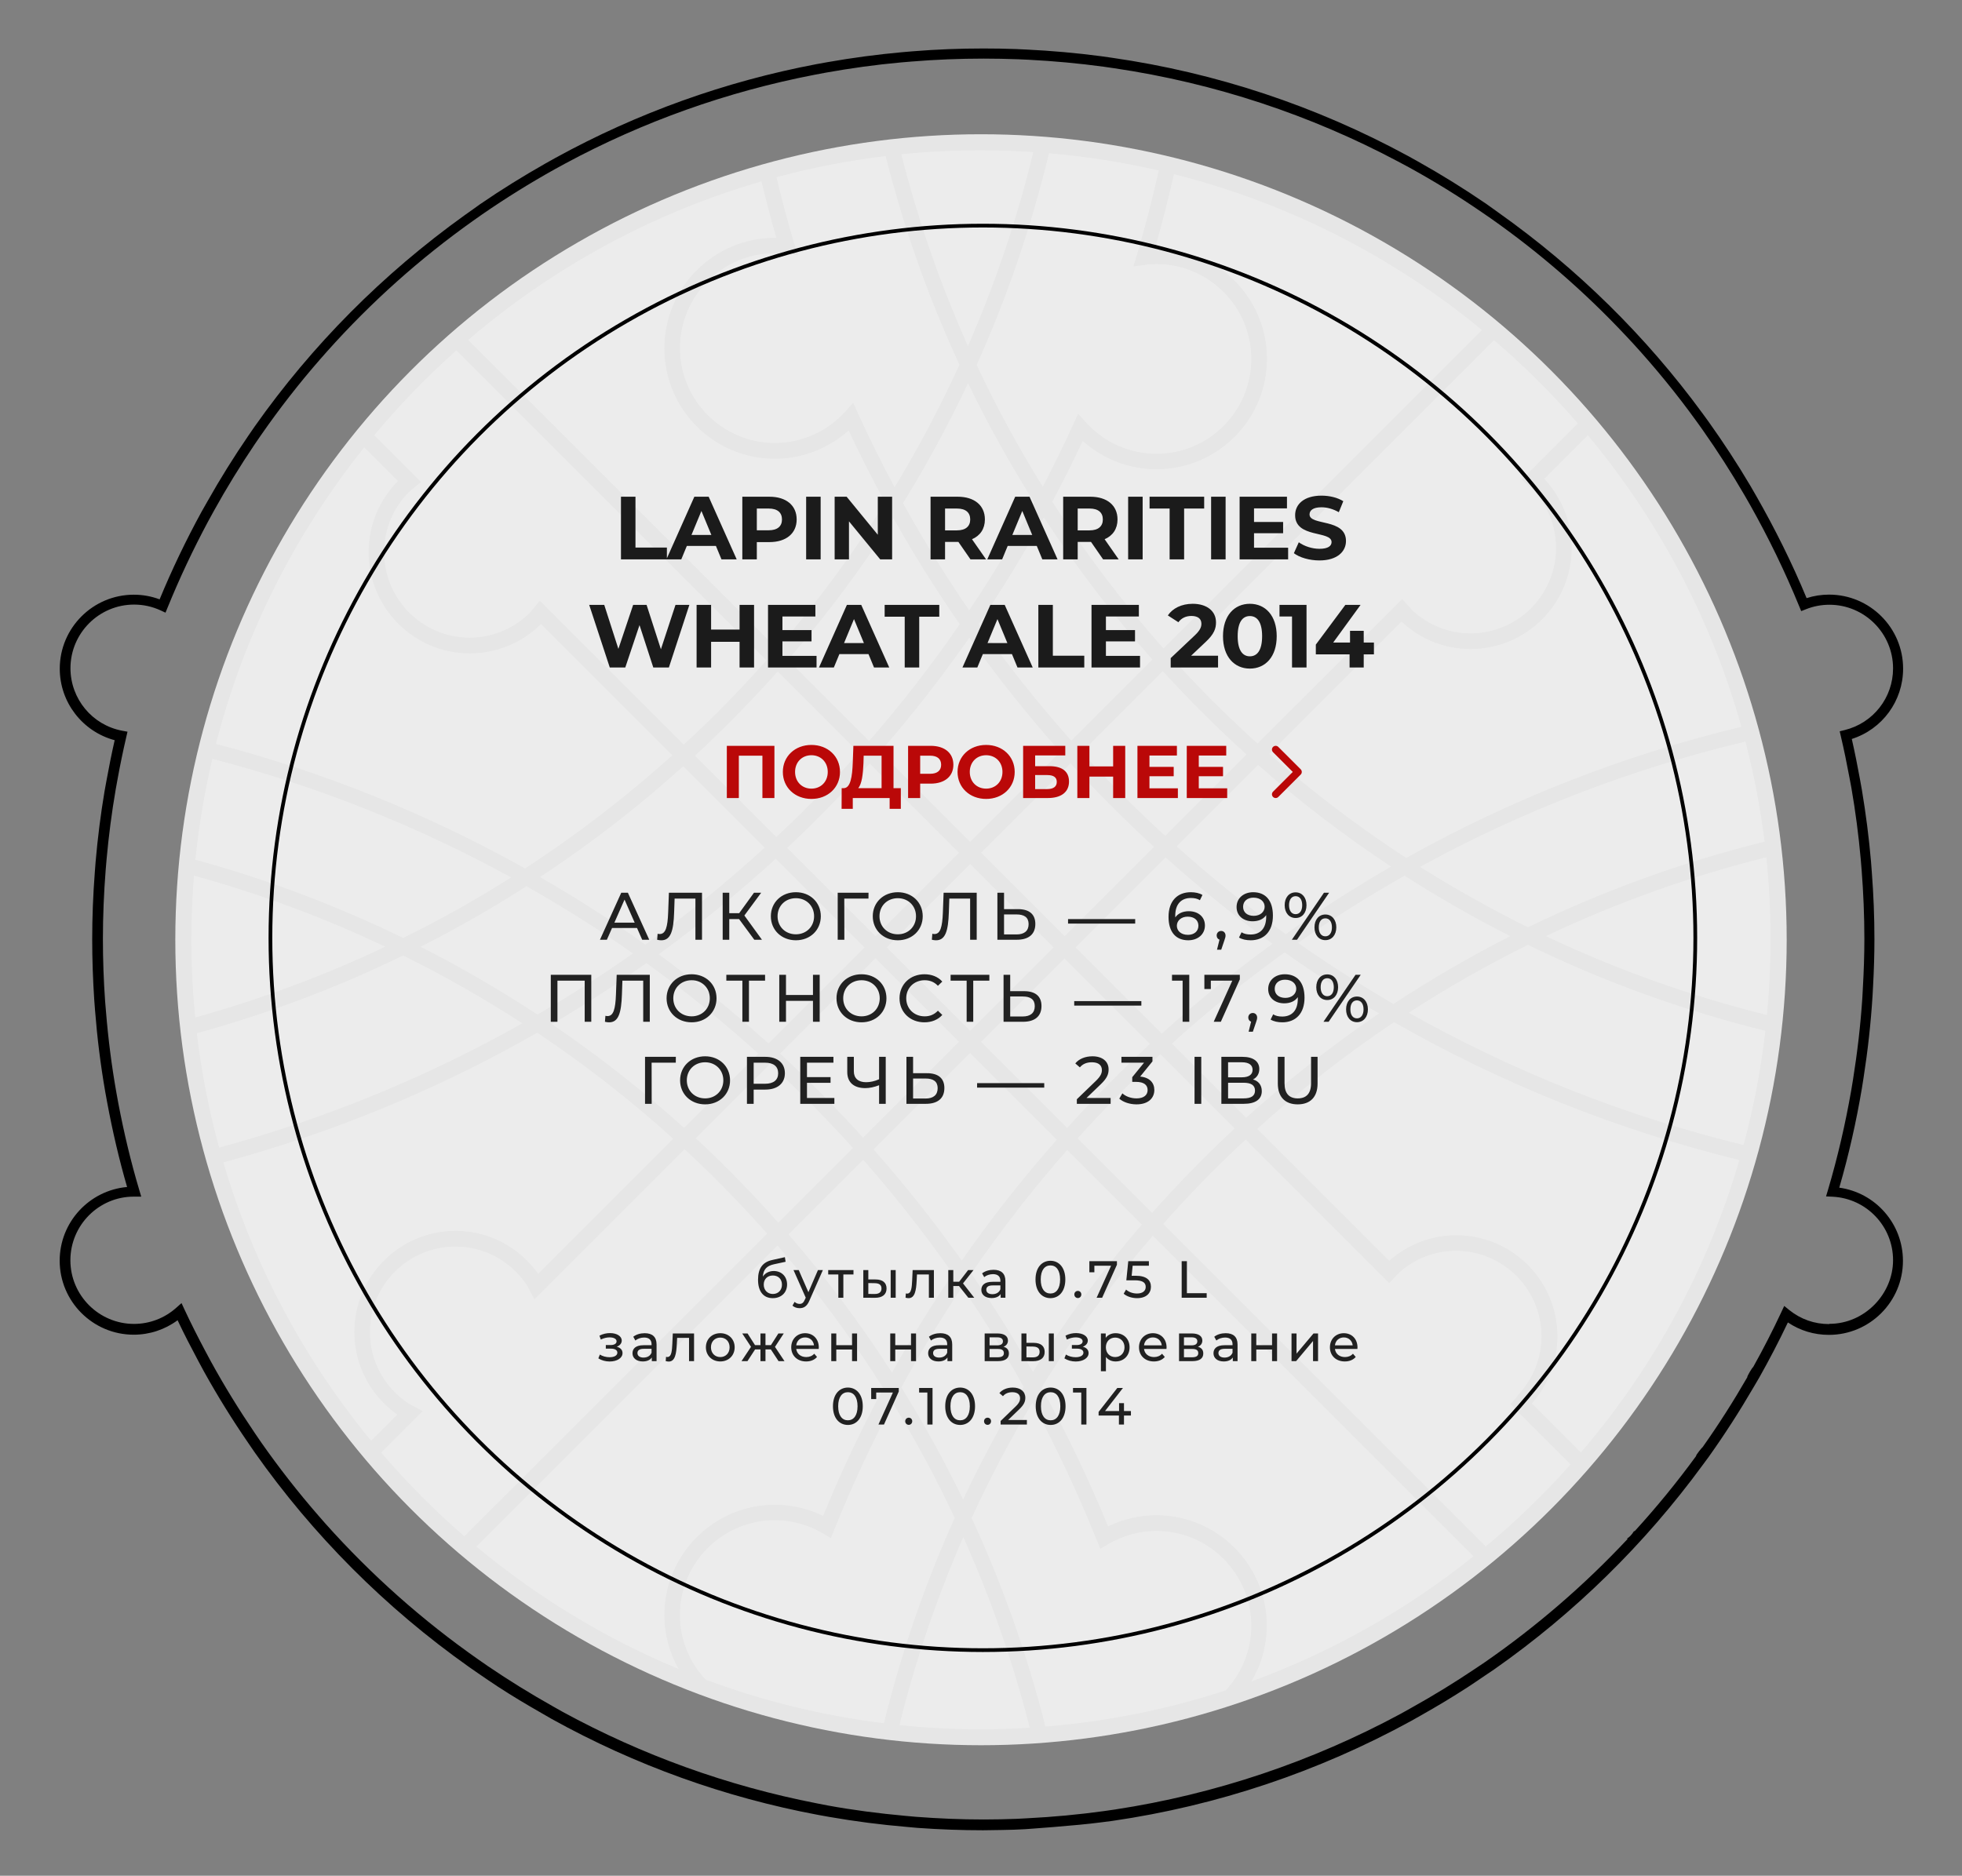<?xml version="1.0" encoding="UTF-8"?> <svg xmlns="http://www.w3.org/2000/svg" width="526" height="503" viewBox="0 0 526 503" fill="none"><rect x="0" y="0" width="526" height="503" fill="#808080" stroke="none"/><path d="M493.124 318.391C495.643 309.693 497.637 300.865 499.148 291.926L499.608 289.013C500.748 281.739 501.558 274.422 502.018 267.061L502.172 264.17C502.391 260.073 502.522 255.976 502.522 251.858C502.522 245.855 502.281 239.852 501.821 233.872L501.602 230.98C501.054 224.583 500.222 218.208 499.17 211.876L498.644 208.941C497.987 205.326 497.264 201.733 496.454 198.162C504.625 195.555 510.212 187.975 510.212 179.3C510.212 168.368 501.317 159.452 490.363 159.452C488.326 159.452 486.31 159.758 484.339 160.394C480.417 150.93 475.861 141.794 470.822 132.966L469.266 130.271C465.783 124.378 462.037 118.66 458.072 113.095L456.429 110.839C441.334 90.224 422.932 72.063 401.791 57.056L399.403 55.347C399.053 55.106 398.724 54.865 398.396 54.624C392.459 50.571 386.39 46.803 380.169 43.32L377.408 41.786C352.718 28.379 325.969 19.506 298.169 15.498L295.255 15.081C288.617 14.205 281.935 13.613 275.188 13.285L272.318 13.153C269.426 13.044 266.556 13 263.643 13C257.333 13 251.068 13.241 244.846 13.745L241.976 13.986C235.185 14.599 228.459 15.498 221.777 16.68L218.864 17.206C194.393 21.851 170.864 30.285 148.957 42.312L146.174 43.868C140.238 47.241 134.388 50.856 128.714 54.756C128.145 55.15 127.575 55.566 127.005 55.983L124.596 57.691C102.6 73.465 83.607 92.612 68.249 114.41L66.606 116.798C62.685 122.516 59.005 128.431 55.587 134.499L54.031 137.238C49.891 144.818 46.123 152.66 42.793 160.722C40.558 159.89 38.258 159.474 35.87 159.474C24.938 159.474 16.022 168.368 16.022 179.322C16.022 188.348 22.134 196.191 30.744 198.491C29.933 202.062 29.21 205.677 28.553 209.291L28.027 212.183C26.976 218.427 26.187 224.714 25.639 231.024L25.42 233.872C24.96 239.874 24.719 245.899 24.719 251.923C24.719 257.335 24.916 262.746 25.267 268.135L25.486 271.005C26.055 278.278 26.954 285.529 28.203 292.715L28.728 295.607C30.152 303.253 31.905 310.833 34.074 318.303C23.952 319.201 16 327.723 16 338.064C16 348.996 24.895 357.912 35.848 357.912C40.098 357.912 44.195 356.554 47.612 354.034C49.365 357.759 51.271 361.417 53.199 365.032L54.711 367.836C58.347 374.386 62.291 380.74 66.519 386.896L68.228 389.393C83.891 411.651 103.323 431.149 125.735 447.01L128.166 448.697C129.919 449.902 131.672 451.106 133.446 452.268C137.302 454.787 141.245 457.131 145.232 459.409L147.927 460.965C170.251 473.343 194.327 481.996 219.346 486.684L222.259 487.21C229.16 488.415 236.105 489.313 243.115 489.905L246.029 490.168C251.856 490.584 257.728 490.803 263.599 490.803C266.359 490.803 271.858 490.65 271.858 490.65L274.728 490.518C274.728 490.518 288.551 489.576 295.387 488.656L298.278 488.283C326.342 484.187 353.398 475.139 378.306 461.491L381.023 459.957C385.229 457.591 389.37 455.094 393.445 452.465C395.022 451.435 396.577 450.362 398.133 449.31L400.608 447.645C422.165 432.529 440.962 414.039 456.385 392.986L458.116 390.642C462.387 384.639 466.375 378.439 470.099 372.042L471.654 369.391C474.371 364.572 476.934 359.643 479.322 354.626C482.586 356.816 486.354 357.956 490.32 357.956C501.251 357.956 510.168 349.061 510.168 338.107C510.168 328.14 502.785 319.815 493.08 318.478L493.124 318.391ZM490.363 355.064C486.442 355.064 482.761 353.771 479.716 351.318L478.336 350.2L477.591 351.8C475.225 356.86 472.684 361.811 469.989 366.631C469.902 366.478 468.302 369.129 468.434 369.326C464.71 375.788 460.723 382.054 456.451 388.079C456.407 388.013 454.566 390.247 454.72 390.445C449.572 397.499 444.051 404.246 438.202 410.643L438.092 410.534C437.785 411.038 437.457 411.498 437.084 411.87C436.821 412.133 436.515 412.374 436.208 412.571L436.339 412.703C424.772 425.058 411.956 436.122 398.111 445.717L395.635 447.382C390.005 451.172 384.221 454.721 378.306 458.007L375.524 459.563C351.842 472.335 325.926 481.12 298.892 485.238L296 485.655C289.209 486.597 282.352 487.232 275.451 487.582L272.581 487.736C269.623 487.845 266.666 487.911 263.708 487.911C257.596 487.911 251.528 487.648 245.503 487.188L242.589 486.925C235.601 486.29 228.678 485.392 221.843 484.143L218.929 483.573C194.984 478.907 172.047 470.604 150.906 459.081L148.146 457.525C142.231 454.195 136.448 450.624 130.839 446.813L128.407 445.126C113.357 434.61 99.533 422.342 87.221 408.54L85.381 406.437C79.948 400.193 74.822 393.643 70.024 386.786L68.315 384.289C64.109 378.089 60.144 371.67 56.507 365.032L54.995 362.206C53.068 358.569 51.205 354.911 49.453 351.142L48.664 349.434L47.262 350.682C44.129 353.487 40.098 355.02 35.936 355.02C26.538 355.02 18.87 347.374 18.87 337.954C18.87 328.534 26.516 320.888 35.848 320.888H37.864L37.338 319.114C35.059 311.468 33.219 303.713 31.73 295.892L31.204 293C29.933 285.836 29.013 278.607 28.422 271.355L28.181 268.485C27.786 262.943 27.589 257.378 27.589 251.792C27.589 245.614 27.852 239.414 28.334 233.258L28.575 230.41C29.145 224.123 29.955 217.857 31.029 211.635L31.554 208.744C32.233 205.019 33 201.317 33.855 197.637L34.183 196.213L32.759 195.95C24.719 194.438 18.892 187.384 18.892 179.19C18.892 169.792 26.538 162.124 35.958 162.124C38.411 162.124 40.799 162.65 43.056 163.68L44.37 164.293L44.918 162.957C48.16 154.983 51.797 147.293 55.784 139.844L57.318 137.04C60.735 130.862 64.416 124.882 68.315 119.098L69.958 116.71C74.931 109.546 80.255 102.711 85.929 96.227L87.769 94.145C99.511 81.001 112.634 69.28 126.896 59.159L129.328 57.45C135.615 53.113 142.1 49.082 148.781 45.357L151.586 43.824C172.332 32.651 194.853 24.589 218.469 20.032L221.383 19.485C227.999 18.302 234.703 17.36 241.494 16.746L244.364 16.505C250.761 15.979 257.202 15.716 263.708 15.716C266.797 15.716 269.886 15.782 272.953 15.892L275.801 16.023C282.549 16.374 289.23 16.987 295.847 17.885L298.738 18.302C325.707 22.289 351.404 30.855 374.867 43.342L377.693 44.853C384.397 48.534 390.903 52.543 397.191 56.859L399.644 58.546C412.701 67.725 424.816 78.241 435.814 89.961L437.72 91.999C443.81 98.658 449.55 105.669 454.873 113.052L456.516 115.352C460.46 120.96 464.184 126.766 467.667 132.746L469.223 135.463C474.108 144.138 478.511 153.186 482.367 162.606L482.893 163.877L484.164 163.373C486.201 162.563 488.304 162.168 490.451 162.168C499.849 162.168 507.517 169.814 507.517 179.234C507.517 187.099 502.193 193.89 494.548 195.774L493.211 196.103L493.518 197.439C494.372 201.054 495.117 204.691 495.796 208.349L496.344 211.263C497.439 217.572 498.272 223.926 498.842 230.301L499.083 233.192C499.565 239.37 499.827 245.592 499.827 251.792C499.827 256.108 499.674 260.423 499.433 264.717L499.28 267.609C498.798 274.948 497.943 282.243 496.782 289.495L496.3 292.408C494.723 301.434 492.664 310.351 490.057 319.136L489.553 320.822L491.327 320.91C500.397 321.37 507.517 328.841 507.517 337.932C507.517 347.024 499.871 354.998 490.451 354.998L490.363 355.064Z" fill="black"></path><circle cx="263" cy="252" r="216" fill="white" fill-opacity="0.85"></circle><path d="M263 36C143.894 36 47 132.894 47 252C47 371.106 143.894 468 263 468C382.106 468 479 371.106 479 252C479 132.894 382.106 36 263 36ZM280.261 463.011C275.348 443.609 268.715 424.896 260.477 407.08C265.351 396.414 270.799 386.092 276.763 376.133C283.166 388.004 288.958 400.314 294.081 413.063L294.999 415.319L297.082 414.076C301.001 411.764 305.474 410.521 310.023 410.521C324.053 410.521 335.484 421.933 335.484 435.982C335.484 442.634 332.866 448.732 328.603 453.301C313.177 458.347 296.987 461.654 280.242 463.011H280.261ZM189.159 450.414C184.877 445.846 182.258 439.729 182.258 433.096C182.258 419.065 193.67 407.635 207.719 407.635C212.269 407.635 216.703 408.877 220.66 411.19L222.744 412.433L223.661 410.177C228.325 398.517 233.639 387.201 239.393 376.248C245.471 386.149 250.996 396.452 255.966 407.042C248.052 424.609 241.668 443.036 236.984 462.113C220.373 460.067 204.355 456.091 189.159 450.414ZM380.672 232.464C407.911 217.516 437.234 206.162 467.952 198.841C470.226 207.596 471.947 216.561 473.093 225.717C450.958 231.184 429.721 238.925 409.632 248.693C399.692 243.761 390.039 238.333 380.691 232.464H380.672ZM404.967 251.025C394.148 256.511 383.692 262.59 373.581 269.242C364.826 264.138 356.262 258.652 347.947 252.841H347.986C357.199 246.361 366.756 240.359 376.562 234.796C385.719 240.684 395.219 246.113 404.967 251.044V251.025ZM376.983 230.075C364.042 221.645 351.789 212.317 340.244 202.167L375.741 166.67C380.577 171.22 387.076 174.03 394.244 174.03C409.192 174.03 421.349 161.873 421.349 146.925C421.349 139.776 418.539 133.257 413.99 128.421L425.707 116.704C444.516 139.298 458.738 165.829 466.881 194.903C435.513 202.454 405.311 214.229 376.983 230.094V230.075ZM372.969 232.388C364.73 237.167 356.625 242.232 348.712 247.68C347.374 248.598 346.074 249.572 344.717 250.528C334.548 243.207 324.78 235.37 315.433 226.959L337.3 205.092C348.502 214.993 360.448 224.111 372.969 232.388ZM263.038 228.699H263L287.028 204.671C294.158 212.489 301.632 219.963 309.411 227.093L285.422 251.082L263.038 228.699ZM282.478 254.064L260.095 276.448L237.711 254.064L260.095 231.681L282.478 254.064ZM262.35 167.339C268.601 158.126 274.45 148.568 279.84 138.705C288.595 152.143 298.344 164.893 308.972 176.859L287.2 198.631C278.368 188.729 270.073 178.273 262.35 167.359V167.339ZM284.275 201.594L260.095 225.774L235.933 201.613C244.439 191.864 252.41 181.638 259.865 170.99C267.454 181.676 275.616 191.883 284.275 201.594ZM232.989 198.726L211.217 176.954C221.539 165.027 231.021 152.334 239.565 138.973C245.051 148.779 250.996 158.26 257.323 167.378C249.772 178.331 241.668 188.787 233.008 198.726H232.989ZM233.181 204.748L257.132 228.699H257.093L234.71 251.082L211.007 227.38C218.691 220.154 226.108 212.604 233.161 204.728L233.181 204.748ZM231.785 254.064L206.018 279.831C196.671 271.364 186.827 263.393 176.543 255.899C187.496 247.967 197.99 239.384 207.987 230.266L231.785 254.064ZM234.729 256.951V256.989L257.113 279.373L231.384 305.102C224.292 297.284 216.914 289.733 209.115 282.546L234.71 256.951H234.729ZM231.422 310.97C239.947 320.68 247.995 330.869 255.45 341.573C249.639 350.175 244.172 358.987 239.144 368.124C230.772 355.087 221.501 342.701 211.389 331.022L231.422 310.989V310.97ZM234.174 308.236L260.056 282.355L283.338 305.637C274.221 315.959 265.695 326.759 257.839 338.056C250.48 327.696 242.604 317.756 234.174 308.236ZM286.11 308.351L306.143 328.384C295.419 340.77 285.651 354.017 276.916 367.933C271.755 358.872 266.25 350.022 260.343 341.497C268.314 329.894 276.916 318.807 286.11 308.351ZM263 279.392L285.384 257.008L308.322 279.946C300.542 287.133 293.164 294.684 286.091 302.502L262.981 279.392H263ZM288.327 254.064L312.489 229.903C321.645 238.103 331.222 245.864 341.181 253.07C330.82 260.621 320.88 268.668 311.476 277.194L288.327 254.045V254.064ZM312.355 224.149C304.575 217.019 297.12 209.545 289.971 201.727L311.743 179.955C318.873 187.773 326.347 195.228 334.204 202.32L312.374 224.149H312.355ZM282.096 134.557C284.944 129.205 287.678 123.738 290.258 118.214C295.687 123.088 302.721 125.822 310.042 125.822C326.347 125.822 339.651 112.556 339.651 96.212C339.651 79.869 326.385 66.603 310.042 66.603H309.622C311.514 60.028 313.196 53.376 314.706 46.685C345.462 54.427 373.561 68.916 397.341 88.49L311.915 173.915C301.001 161.586 291.023 148.454 282.096 134.557ZM304.805 68.362L303.887 71.401L307.022 71.038L306.984 70.981C308.092 70.847 309.067 70.789 310.023 70.789C324.053 70.789 335.484 82.201 335.484 96.251C335.484 110.3 324.073 121.712 310.023 121.712C302.855 121.712 295.993 118.634 291.156 113.32L289.035 110.969L287.735 113.836C285.154 119.495 282.402 125.076 279.573 130.543C273.035 120.049 267.11 109.134 261.815 97.856C269.977 79.735 276.476 60.773 281.217 41.085C291.252 41.945 301.096 43.493 310.673 45.71C308.972 53.318 307.022 60.888 304.805 68.381V68.362ZM277.317 134.729C271.927 144.707 266.097 154.379 259.827 163.688C253.481 154.437 247.536 144.822 242.069 134.92C248.473 124.56 254.303 113.798 259.521 102.731C264.854 113.741 270.799 124.426 277.298 134.729H277.317ZM239.833 130.696C236.373 124.216 233.104 117.659 230.027 110.912L228.727 108.045L226.605 110.396C221.769 115.748 214.907 118.806 207.738 118.806C193.708 118.806 182.277 107.395 182.277 93.345C182.277 79.296 193.689 67.884 207.738 67.884C208.656 67.884 209.631 67.941 210.778 68.075L213.913 68.438L212.995 65.399L212.957 65.495C211.179 59.531 209.593 53.548 208.14 47.507C217.659 44.946 227.446 43.034 237.443 41.83C242.337 61.251 248.97 79.984 257.246 97.818C252.047 109.153 246.236 120.144 239.833 130.696ZM208.159 63.793H207.738C191.433 63.793 178.129 77.059 178.129 93.403C178.129 109.746 191.395 123.012 207.738 123.012C215.021 123.012 222.094 120.259 227.522 115.404C230.6 121.999 233.869 128.44 237.328 134.787C228.631 148.588 218.959 161.72 208.331 173.972L125.486 91.166C148.099 71.802 174.822 57.122 204.164 48.616C205.387 53.7 206.687 58.766 208.14 63.793H208.159ZM208.484 180.032L230.256 201.804C223.202 209.718 215.805 217.268 208.121 224.493L186.291 202.664C194.033 195.477 201.45 187.926 208.484 180.051V180.032ZM205.005 227.284H205.043C194.874 236.593 184.15 245.291 173.006 253.338C171.668 252.382 170.368 251.407 169.011 250.49C161.098 245.023 153.031 239.958 144.754 235.198C158.326 226.233 171.171 216.312 183.156 205.455L204.986 227.284H205.005ZM169.719 255.67C161.423 261.519 152.878 266.986 144.085 272.09C134.012 265.457 123.518 259.378 112.698 253.873H112.737C122.504 248.942 131.985 243.513 141.142 237.625C150.948 243.188 160.486 249.19 169.719 255.67ZM140.74 232.885C114.533 218.224 86.74 207.041 57.877 199.491C65.427 170.016 79.19 143.006 97.655 119.934L106.715 128.995C101.841 133.888 98.84 140.636 98.84 148.091C98.84 163.019 110.997 175.196 125.945 175.196C133.4 175.196 140.128 172.195 145.041 167.32L180.27 202.549C167.922 213.655 154.713 223.824 140.74 232.923V232.885ZM137.051 235.293C127.704 241.219 118.051 246.629 108.092 251.541C90.353 242.901 71.716 235.848 52.371 230.553C53.308 221.339 54.837 212.298 56.921 203.467C85.058 210.788 111.972 221.512 137.07 235.293H137.051ZM140.09 274.403C114.572 288.796 87.256 300.036 58.737 307.759C56.022 297.8 53.996 287.554 52.754 277.06C71.964 271.765 90.487 264.788 108.073 256.205C119.121 261.672 129.806 267.751 140.071 274.403H140.09ZM144.028 276.907C156.873 285.509 169.069 295.009 180.499 305.35L144.257 341.592C139.364 334.634 131.24 330.085 122.122 330.085C107.193 330.085 95.017 342.242 95.017 357.19C95.017 366.346 99.566 374.413 106.524 379.325L99.49 386.36C81.617 364.664 67.988 339.337 59.864 311.696C89.416 303.687 117.687 291.989 144.009 276.926L144.028 276.907ZM147.966 274.632C156.625 269.528 165.093 264.042 173.293 258.232C183.711 265.744 193.765 273.848 203.323 282.527L183.386 302.464C172.242 292.39 160.41 283.119 147.947 274.651L147.966 274.632ZM206.419 285.279C214.161 292.447 221.578 299.96 228.688 307.835L208.656 327.868C201.622 319.954 194.243 312.404 186.502 305.216L206.439 285.279H206.419ZM236.851 372.272C230.868 383.359 225.477 394.77 220.679 406.526C216.665 404.557 212.211 403.525 207.738 403.525C191.433 403.525 178.129 416.791 178.129 433.134C178.129 438.353 179.525 443.284 181.952 447.585C162.187 439.366 143.932 428.222 127.704 414.726L208.446 333.984C218.844 346.008 228.325 358.796 236.851 372.291V372.272ZM241.629 372.042C246.695 362.753 252.124 353.768 257.915 345.109C263.803 353.73 269.327 362.657 274.45 371.89C268.505 381.657 263.115 391.769 258.202 402.149C253.194 391.788 247.651 381.753 241.629 372.042ZM339.613 435.944C339.613 419.639 326.347 406.335 310.004 406.335C305.531 406.335 301.115 407.386 297.063 409.336C291.826 396.529 285.842 384.104 279.21 372.081C288.098 357.687 298.076 344.096 309.048 331.347L395.047 417.345C377.289 431.567 357.199 442.978 335.446 450.93C338.084 446.515 339.594 441.373 339.594 435.944H339.613ZM308.857 325.268L288.824 305.235L288.863 305.274C295.954 297.398 303.371 289.886 311.093 282.68L331.03 302.617C323.289 309.804 315.891 317.354 308.876 325.268H308.857ZM314.152 279.851C323.786 271.115 333.898 262.953 344.411 255.364C352.611 261.175 361.079 266.68 369.738 271.765C357.18 280.271 345.29 289.638 334.07 299.768L314.133 279.831L314.152 279.851ZM373.753 274.097C402.578 290.574 433.736 303.075 466.327 311.065C457.821 340.311 443.159 366.958 423.834 389.514L410.664 376.343C414.907 371.545 417.526 365.257 417.526 358.356C417.526 343.408 405.369 331.251 390.421 331.251C383.52 331.251 377.251 333.87 372.434 338.113L337.033 302.712C348.54 292.314 360.831 282.737 373.733 274.078L373.753 274.097ZM377.671 271.555C387.936 264.884 398.621 258.805 409.651 253.357C429.798 263.163 451.092 270.924 473.304 276.41C472.099 286.885 470.131 297.111 467.435 307.07C435.857 299.348 405.656 287.382 377.671 271.574V271.555ZM414.41 251.025C433.181 242.137 452.984 234.988 473.552 229.865C474.317 237.148 474.699 244.526 474.699 252C474.699 258.824 474.355 265.553 473.724 272.205C453.099 267.082 433.239 259.952 414.391 251.025H414.41ZM423.031 113.531L410.95 125.611L407.968 128.593L411.046 131.365C414.831 135.456 417.182 140.903 417.182 146.925C417.182 159.579 406.879 169.863 394.244 169.863C388.223 169.863 382.775 167.512 378.684 163.727L375.913 160.649L372.931 163.631L337.128 199.415C329.291 192.323 321.798 184.868 314.668 177.05L400.533 91.185C408.561 98.067 416.092 105.521 423.012 113.512L423.031 113.531ZM277.05 40.76C272.691 58.747 266.804 76.142 259.521 92.772H259.483C252.104 76.314 246.121 59.11 241.61 41.352C248.645 40.645 255.775 40.282 262.981 40.282C267.702 40.282 272.385 40.454 277.03 40.76H277.05ZM122.332 93.919L205.502 177.088C198.468 185.002 191.089 192.552 183.309 199.701L144.735 161.127L142.059 164.338C137.911 168.448 132.196 171.01 125.907 171.01C113.253 171.01 102.969 160.707 102.969 148.072C102.969 141.764 105.511 136.067 109.64 131.919L112.851 129.243L100.312 116.704C107.079 108.58 114.457 100.972 122.352 93.938L122.332 93.919ZM51.989 234.777C69.766 239.69 86.912 246.074 103.313 253.873C87.027 261.596 69.957 267.961 52.314 272.874C51.645 266.011 51.282 259.053 51.282 252C51.282 246.208 51.53 240.454 51.989 234.777ZM102.166 389.533L113.291 378.408L109.468 376.343C103.256 372.234 99.146 365.199 99.146 357.19C99.146 344.536 109.449 334.252 122.084 334.252C130.093 334.252 137.127 338.362 141.237 344.574L143.302 348.397L183.539 308.16C191.28 315.347 198.697 322.898 205.693 330.811L124.492 411.993C116.502 405.073 109.047 397.542 102.166 389.514V389.533ZM241.113 462.59C245.433 445.177 251.187 428.298 258.259 412.146C265.6 428.527 271.583 445.635 276.094 463.317C271.755 463.584 267.377 463.737 262.981 463.737C255.602 463.737 248.301 463.355 241.094 462.61L241.113 462.59ZM398.315 414.707L311.82 328.212C318.816 320.298 326.194 312.709 333.955 305.56L369.49 341.095L372.434 344.039L375.301 341.057C379.315 337.559 384.591 335.399 390.344 335.399C402.999 335.399 413.282 345.702 413.282 358.337C413.282 364.091 411.122 369.347 407.624 373.381C407.624 373.381 405.77 375.674 404.987 376.515L407.605 379.23L421.081 392.706C414.047 400.581 406.458 407.941 398.335 414.707H398.315Z" fill="#12100B" fill-opacity="0.03"></path><circle cx="263.5" cy="251.5" r="191" stroke="black"></circle><path d="M181.097 162.2H184.817L179.321 179H175.145L171.449 167.624L167.633 179H163.481L157.961 162.2H161.993L165.785 174.008L169.745 162.2H173.345L177.185 174.104L181.097 162.2ZM198.273 162.2H202.161V179H198.273V172.112H190.641V179H186.753V162.2H190.641V168.824H198.273V162.2ZM209.767 175.88H218.911V179H205.903V162.2H218.599V165.32H209.767V168.968H217.567V171.992H209.767V175.88ZM234.323 179L232.835 175.4H225.035L223.547 179H219.563L227.051 162.2H230.891L238.403 179H234.323ZM226.283 172.448H231.611L228.947 166.016L226.283 172.448ZM242.548 179V165.368H237.172V162.2H251.812V165.368H246.436V179H242.548ZM272.786 179L271.298 175.4H263.498L262.01 179H258.026L265.514 162.2H269.354L276.866 179H272.786ZM264.746 172.448H270.074L267.41 166.016L264.746 172.448ZM278.375 179V162.2H282.263V175.832H290.687V179H278.375ZM296.49 175.88H305.634V179H292.626V162.2H305.322V165.32H296.49V168.968H304.29V171.992H296.49V175.88ZM319.329 175.832H326.553V179H313.857V176.48L320.337 170.36C321.825 168.944 322.089 168.08 322.089 167.264C322.089 165.944 321.177 165.176 319.401 165.176C317.961 165.176 316.737 165.728 315.921 166.856L313.089 165.032C314.385 163.136 316.737 161.912 319.761 161.912C323.505 161.912 326.001 163.832 326.001 166.88C326.001 168.512 325.545 170 323.193 172.184L319.329 175.832ZM335.077 179.288C330.949 179.288 327.877 176.144 327.877 170.6C327.877 165.056 330.949 161.912 335.077 161.912C339.229 161.912 342.277 165.056 342.277 170.6C342.277 176.144 339.229 179.288 335.077 179.288ZM335.077 176C337.021 176 338.365 174.416 338.365 170.6C338.365 166.784 337.021 165.2 335.077 165.2C333.157 165.2 331.813 166.784 331.813 170.6C331.813 174.416 333.157 176 335.077 176ZM343.024 162.2H350.272V179H346.384V165.32H343.024V162.2ZM368.341 172.304V175.472H365.605V179H361.813V175.472H352.765V172.856L360.685 162.2H364.765L357.421 172.304H361.933V169.16H365.605V172.304H368.341Z" fill="#1B1B1B"></path><path d="M166.479 150V133.2H170.367V146.832H178.791V150H166.479ZM193.423 150L191.935 146.4H184.135L182.647 150H178.663L186.151 133.2H189.991L197.503 150H193.423ZM185.383 143.448H190.711L188.047 137.016L185.383 143.448ZM206.284 133.2C210.772 133.2 213.58 135.528 213.58 139.296C213.58 143.04 210.772 145.368 206.284 145.368H202.9V150H199.012V133.2H206.284ZM206.068 142.2C208.444 142.2 209.644 141.12 209.644 139.296C209.644 137.448 208.444 136.368 206.068 136.368H202.9V142.2H206.068ZM216.122 150V133.2H220.01V150H216.122ZM235.332 133.2H239.172V150H235.98L227.604 139.8V150H223.764V133.2H226.98L235.332 143.4V133.2ZM264.356 150H260.18L256.94 145.32H256.748H253.364V150H249.476V133.2H256.748C261.236 133.2 264.044 135.528 264.044 139.296C264.044 141.816 262.772 143.664 260.588 144.6L264.356 150ZM260.108 139.296C260.108 137.448 258.908 136.368 256.532 136.368H253.364V142.224H256.532C258.908 142.224 260.108 141.12 260.108 139.296ZM279.443 150L277.955 146.4H270.155L268.667 150H264.683L272.171 133.2H276.011L283.523 150H279.443ZM271.403 143.448H276.731L274.067 137.016L271.403 143.448ZM299.912 150H295.736L292.496 145.32H292.304H288.92V150H285.032V133.2H292.304C296.792 133.2 299.6 135.528 299.6 139.296C299.6 141.816 298.328 143.664 296.144 144.6L299.912 150ZM295.664 139.296C295.664 137.448 294.464 136.368 292.088 136.368H288.92V142.224H292.088C294.464 142.224 295.664 141.12 295.664 139.296ZM302.447 150V133.2H306.335V150H302.447ZM313.568 150V136.368H308.192V133.2H322.832V136.368H317.456V150H313.568ZM324.691 150V133.2H328.579V150H324.691ZM336.196 146.88H345.34V150H332.332V133.2H345.028V136.32H336.196V139.968H343.996V142.992H336.196V146.88ZM353.72 150.288C351.056 150.288 348.368 149.496 346.88 148.344L348.2 145.416C349.616 146.448 351.728 147.168 353.744 147.168C356.048 147.168 356.984 146.4 356.984 145.368C356.984 142.224 347.216 144.384 347.216 138.144C347.216 135.288 349.52 132.912 354.296 132.912C356.408 132.912 358.568 133.416 360.128 134.4L358.928 137.352C357.368 136.464 355.76 136.032 354.272 136.032C351.968 136.032 351.08 136.896 351.08 137.952C351.08 141.048 360.848 138.912 360.848 145.08C360.848 147.888 358.52 150.288 353.72 150.288Z" fill="#1B1B1B"></path><path d="M172.168 252L170.782 248.85H164.086L162.7 252H160.846L166.552 239.4H168.334L174.058 252H172.168ZM164.716 247.41H170.152L167.434 241.236L164.716 247.41ZM179.328 239.4H188.202V252H186.438V240.966H180.858L180.732 244.656C180.57 249.66 179.796 252.144 177.312 252.144C176.952 252.144 176.61 252.108 176.178 252L176.304 250.398C176.52 250.452 176.682 250.47 176.88 250.47C178.446 250.47 178.986 248.616 179.13 244.71L179.328 239.4ZM202.224 252L198.138 246.456H195.51V252H193.746V239.4H195.51V244.872H198.174L202.134 239.4H204.06L199.56 245.502L204.276 252H202.224ZM213.376 252.144C209.506 252.144 206.662 249.39 206.662 245.7C206.662 242.01 209.506 239.256 213.376 239.256C217.21 239.256 220.054 241.992 220.054 245.7C220.054 249.408 217.21 252.144 213.376 252.144ZM213.376 250.542C216.166 250.542 218.254 248.49 218.254 245.7C218.254 242.91 216.166 240.858 213.376 240.858C210.55 240.858 208.462 242.91 208.462 245.7C208.462 248.49 210.55 250.542 213.376 250.542ZM232.846 239.4L232.828 240.966H226.348L226.366 252H224.584V239.4H232.846ZM240.698 252.144C236.828 252.144 233.984 249.39 233.984 245.7C233.984 242.01 236.828 239.256 240.698 239.256C244.532 239.256 247.376 241.992 247.376 245.7C247.376 249.408 244.532 252.144 240.698 252.144ZM240.698 250.542C243.488 250.542 245.576 248.49 245.576 245.7C245.576 242.91 243.488 240.858 240.698 240.858C237.872 240.858 235.784 242.91 235.784 245.7C235.784 248.49 237.872 250.542 240.698 250.542ZM252.976 239.4H261.85V252H260.086V240.966H254.506L254.38 244.656C254.218 249.66 253.444 252.144 250.96 252.144C250.6 252.144 250.258 252.108 249.826 252L249.952 250.398C250.168 250.452 250.33 250.47 250.528 250.47C252.094 250.47 252.634 248.616 252.778 244.71L252.976 239.4ZM272.921 243.792C275.909 243.792 277.565 245.142 277.565 247.77C277.565 250.56 275.747 252 272.597 252H267.395V239.4H269.177V243.792H272.921ZM272.525 250.578C274.613 250.578 275.765 249.624 275.765 247.806C275.765 246.024 274.631 245.214 272.525 245.214H269.177V250.578H272.525ZM286.339 247.662V246.456H304.339V247.662H286.339ZM318.713 244.35C321.215 244.35 323.033 245.844 323.033 248.166C323.033 250.596 321.071 252.144 318.569 252.144C315.185 252.144 313.277 249.876 313.277 245.862C313.277 241.56 315.707 239.256 319.235 239.256C320.423 239.256 321.557 239.49 322.367 239.994L321.683 241.398C321.035 240.966 320.171 240.804 319.271 240.804C316.715 240.804 315.077 242.406 315.077 245.556C315.077 245.7 315.077 245.844 315.095 246.006C315.815 244.926 317.147 244.35 318.713 244.35ZM318.497 250.686C320.135 250.686 321.287 249.732 321.287 248.238C321.287 246.762 320.171 245.808 318.407 245.808C316.697 245.808 315.509 246.87 315.509 248.256C315.509 249.552 316.553 250.686 318.497 250.686ZM327.388 249.642C328.072 249.642 328.558 250.164 328.558 250.866C328.558 251.226 328.486 251.496 328.252 252.162L327.406 254.664H326.272L326.938 251.982C326.488 251.82 326.182 251.406 326.182 250.866C326.182 250.146 326.704 249.642 327.388 249.642ZM335.966 239.256C339.35 239.256 341.258 241.524 341.258 245.538C341.258 249.84 338.828 252.144 335.3 252.144C334.112 252.144 332.978 251.91 332.168 251.406L332.852 250.002C333.518 250.434 334.364 250.596 335.282 250.596C337.838 250.596 339.458 248.994 339.458 245.844V245.394C338.72 246.492 337.388 247.05 335.822 247.05C333.32 247.05 331.52 245.556 331.52 243.234C331.52 240.804 333.464 239.256 335.966 239.256ZM336.128 245.592C337.856 245.592 339.044 244.53 339.044 243.144C339.044 241.848 338 240.714 336.038 240.714C334.4 240.714 333.266 241.668 333.266 243.162C333.266 244.638 334.364 245.592 336.128 245.592ZM347.346 246.168C345.6 246.168 344.412 244.782 344.412 242.73C344.412 240.678 345.6 239.292 347.346 239.292C349.092 239.292 350.262 240.66 350.262 242.73C350.262 244.8 349.092 246.168 347.346 246.168ZM346.338 252L354.942 239.4H356.328L347.724 252H346.338ZM347.346 245.142C348.444 245.142 349.11 244.242 349.11 242.73C349.11 241.218 348.444 240.318 347.346 240.318C346.266 240.318 345.582 241.236 345.582 242.73C345.582 244.224 346.266 245.142 347.346 245.142ZM355.32 252.108C353.574 252.108 352.404 250.722 352.404 248.67C352.404 246.618 353.574 245.232 355.32 245.232C357.066 245.232 358.254 246.618 358.254 248.67C358.254 250.722 357.066 252.108 355.32 252.108ZM355.32 251.082C356.4 251.082 357.084 250.164 357.084 248.67C357.084 247.176 356.4 246.258 355.32 246.258C354.222 246.258 353.556 247.158 353.556 248.67C353.556 250.182 354.222 251.082 355.32 251.082ZM147.664 261.4H158.518V274H156.754V262.966H149.446V274H147.664V261.4ZM165.331 261.4H174.205V274H172.441V262.966H166.861L166.735 266.656C166.573 271.66 165.799 274.144 163.315 274.144C162.955 274.144 162.613 274.108 162.181 274L162.307 272.398C162.523 272.452 162.685 272.47 162.883 272.47C164.449 272.47 164.989 270.616 165.133 266.71L165.331 261.4ZM185.42 274.144C181.55 274.144 178.706 271.39 178.706 267.7C178.706 264.01 181.55 261.256 185.42 261.256C189.254 261.256 192.098 263.992 192.098 267.7C192.098 271.408 189.254 274.144 185.42 274.144ZM185.42 272.542C188.21 272.542 190.298 270.49 190.298 267.7C190.298 264.91 188.21 262.858 185.42 262.858C182.594 262.858 180.506 264.91 180.506 267.7C180.506 270.49 182.594 272.542 185.42 272.542ZM205.11 261.4V262.966H200.79V274H199.026V262.966H194.724V261.4H205.11ZM217.954 261.4H219.754V274H217.954V268.384H210.718V274H208.918V261.4H210.718V266.818H217.954V261.4ZM230.973 274.144C227.103 274.144 224.259 271.39 224.259 267.7C224.259 264.01 227.103 261.256 230.973 261.256C234.807 261.256 237.651 263.992 237.651 267.7C237.651 271.408 234.807 274.144 230.973 274.144ZM230.973 272.542C233.763 272.542 235.851 270.49 235.851 267.7C235.851 264.91 233.763 262.858 230.973 262.858C228.147 262.858 226.059 264.91 226.059 267.7C226.059 270.49 228.147 272.542 230.973 272.542ZM247.815 274.144C243.999 274.144 241.155 271.426 241.155 267.7C241.155 263.974 243.999 261.256 247.833 261.256C249.777 261.256 251.469 261.922 252.621 263.218L251.451 264.352C250.479 263.326 249.291 262.858 247.905 262.858C245.061 262.858 242.955 264.91 242.955 267.7C242.955 270.49 245.061 272.542 247.905 272.542C249.291 272.542 250.479 272.056 251.451 271.03L252.621 272.164C251.469 273.46 249.777 274.144 247.815 274.144ZM265.238 261.4V262.966H260.918V274H259.154V262.966H254.852V261.4H265.238ZM274.572 265.792C277.56 265.792 279.216 267.142 279.216 269.77C279.216 272.56 277.398 274 274.248 274H269.046V261.4H270.828V265.792H274.572ZM274.176 272.578C276.264 272.578 277.416 271.624 277.416 269.806C277.416 268.024 276.282 267.214 274.176 267.214H270.828V272.578H274.176ZM287.99 269.662V268.456H305.99V269.662H287.99ZM314.208 261.4H318.834V274H317.052V262.966H314.208V261.4ZM322.886 261.4H332.39V262.624L327.296 274H325.388L330.374 262.966H324.614V265.216H322.886V261.4ZM335.862 271.642C336.546 271.642 337.032 272.164 337.032 272.866C337.032 273.226 336.96 273.496 336.726 274.162L335.88 276.664H334.746L335.412 273.982C334.962 273.82 334.656 273.406 334.656 272.866C334.656 272.146 335.178 271.642 335.862 271.642ZM344.441 261.256C347.825 261.256 349.733 263.524 349.733 267.538C349.733 271.84 347.303 274.144 343.775 274.144C342.587 274.144 341.453 273.91 340.643 273.406L341.327 272.002C341.993 272.434 342.839 272.596 343.757 272.596C346.313 272.596 347.933 270.994 347.933 267.844V267.394C347.195 268.492 345.863 269.05 344.297 269.05C341.795 269.05 339.995 267.556 339.995 265.234C339.995 262.804 341.939 261.256 344.441 261.256ZM344.603 267.592C346.331 267.592 347.519 266.53 347.519 265.144C347.519 263.848 346.475 262.714 344.513 262.714C342.875 262.714 341.741 263.668 341.741 265.162C341.741 266.638 342.839 267.592 344.603 267.592ZM355.82 268.168C354.074 268.168 352.886 266.782 352.886 264.73C352.886 262.678 354.074 261.292 355.82 261.292C357.566 261.292 358.736 262.66 358.736 264.73C358.736 266.8 357.566 268.168 355.82 268.168ZM354.812 274L363.416 261.4H364.802L356.198 274H354.812ZM355.82 267.142C356.918 267.142 357.584 266.242 357.584 264.73C357.584 263.218 356.918 262.318 355.82 262.318C354.74 262.318 354.056 263.236 354.056 264.73C354.056 266.224 354.74 267.142 355.82 267.142ZM363.794 274.108C362.048 274.108 360.878 272.722 360.878 270.67C360.878 268.618 362.048 267.232 363.794 267.232C365.54 267.232 366.728 268.618 366.728 270.67C366.728 272.722 365.54 274.108 363.794 274.108ZM363.794 273.082C364.874 273.082 365.558 272.164 365.558 270.67C365.558 269.176 364.874 268.258 363.794 268.258C362.696 268.258 362.03 269.158 362.03 270.67C362.03 272.182 362.696 273.082 363.794 273.082ZM181.192 283.4L181.174 284.966H174.694L174.712 296H172.93V283.4H181.192ZM189.044 296.144C185.174 296.144 182.33 293.39 182.33 289.7C182.33 286.01 185.174 283.256 189.044 283.256C192.878 283.256 195.722 285.992 195.722 289.7C195.722 293.408 192.878 296.144 189.044 296.144ZM189.044 294.542C191.834 294.542 193.922 292.49 193.922 289.7C193.922 286.91 191.834 284.858 189.044 284.858C186.218 284.858 184.13 286.91 184.13 289.7C184.13 292.49 186.218 294.542 189.044 294.542ZM205.166 283.4C208.442 283.4 210.422 285.056 210.422 287.792C210.422 290.528 208.442 292.184 205.166 292.184H202.052V296H200.252V283.4H205.166ZM205.112 290.618C207.416 290.618 208.622 289.592 208.622 287.792C208.622 285.992 207.416 284.966 205.112 284.966H202.052V290.618H205.112ZM216.345 294.434H223.689V296H214.545V283.4H223.437V284.966H216.345V288.836H222.663V290.366H216.345V294.434ZM235.678 283.4H237.46V296H235.678V291.014C234.382 291.518 233.122 291.788 231.988 291.788C228.91 291.788 227.146 290.24 227.146 287.486V283.4H228.91V287.288C228.91 289.16 230.116 290.204 232.186 290.204C233.32 290.204 234.526 289.934 235.678 289.412V283.4ZM248.536 287.792C251.524 287.792 253.18 289.142 253.18 291.77C253.18 294.56 251.362 296 248.212 296H243.01V283.4H244.792V287.792H248.536ZM248.14 294.578C250.228 294.578 251.38 293.624 251.38 291.806C251.38 290.024 250.246 289.214 248.14 289.214H244.792V294.578H248.14ZM261.954 291.662V290.456H279.954V291.662H261.954ZM291.286 294.434H297.748V296H288.694V294.776L293.824 289.826C295.156 288.53 295.408 287.738 295.408 286.946C295.408 285.65 294.49 284.858 292.726 284.858C291.376 284.858 290.278 285.29 289.504 286.226L288.28 285.164C289.252 283.958 290.926 283.256 292.888 283.256C295.516 283.256 297.208 284.606 297.208 286.766C297.208 287.99 296.848 289.088 295.138 290.726L291.286 294.434ZM305.672 288.692C308.192 288.926 309.47 290.348 309.47 292.292C309.47 294.416 307.904 296.144 304.7 296.144C302.9 296.144 301.136 295.568 300.074 294.614L300.902 293.192C301.748 293.984 303.152 294.542 304.7 294.542C306.59 294.542 307.67 293.678 307.67 292.31C307.67 290.978 306.716 290.114 304.556 290.114H303.548V288.854L306.716 284.966H300.65V283.4H308.966V284.624L305.672 288.692ZM320.249 296V283.4H322.049V296H320.249ZM335.919 289.466C337.341 289.862 338.277 290.924 338.277 292.598C338.277 294.758 336.639 296 333.453 296H327.441V283.4H333.093C335.991 283.4 337.611 284.624 337.611 286.658C337.611 288.026 336.909 288.98 335.919 289.466ZM332.931 284.858H329.241V288.89H332.931C334.767 288.89 335.811 288.206 335.811 286.874C335.811 285.542 334.767 284.858 332.931 284.858ZM333.381 294.542C335.379 294.542 336.459 293.912 336.459 292.454C336.459 290.996 335.379 290.348 333.381 290.348H329.241V294.542H333.381ZM347.904 296.144C344.592 296.144 342.576 294.218 342.576 290.564V283.4H344.376V290.492C344.376 293.282 345.654 294.542 347.922 294.542C350.19 294.542 351.486 293.282 351.486 290.492V283.4H353.232V290.564C353.232 294.218 351.234 296.144 347.904 296.144Z" fill="#212121"></path><path d="M207.44 340.832C209.54 340.832 211.01 342.316 211.01 344.444C211.01 346.628 209.442 348.112 207.174 348.112C204.64 348.112 203.226 346.292 203.226 343.17C203.226 340.104 204.472 338.438 207.034 337.878L210.422 337.122L210.618 338.354L207.496 339.026C205.564 339.446 204.654 340.398 204.514 342.33C205.144 341.378 206.194 340.832 207.44 340.832ZM207.202 346.992C208.644 346.992 209.638 345.956 209.638 344.486C209.638 343.016 208.658 342.036 207.202 342.036C205.746 342.036 204.752 343.016 204.752 344.486C204.752 345.956 205.774 346.992 207.202 346.992ZM219.29 340.58H220.606L217.008 348.742C216.35 350.31 215.496 350.8 214.362 350.8C213.648 350.8 212.92 350.562 212.458 350.114L213.032 349.106C213.396 349.456 213.858 349.652 214.362 349.652C215.006 349.652 215.412 349.358 215.776 348.504L216.014 347.986L212.738 340.58H214.138L216.728 346.516L219.29 340.58ZM228.813 340.58V341.756H226.097V348H224.753V341.756H222.037V340.58H228.813ZM234.794 343.1C236.67 343.114 237.678 343.996 237.678 345.522C237.678 347.132 236.558 348.028 234.57 348.014L231.448 348V340.58H232.792V343.086L234.794 343.1ZM238.784 348V340.58H240.128V348H238.784ZM234.472 346.992C235.676 347.006 236.32 346.502 236.32 345.508C236.32 344.528 235.69 344.108 234.472 344.094L232.792 344.066V346.978L234.472 346.992ZM244.673 340.58H250.371V348H249.027V341.756H245.835L245.751 343.408C245.625 346.026 245.275 348.112 243.595 348.112C243.343 348.112 243.077 348.07 242.769 347.986L242.853 346.852C242.979 346.88 243.091 346.894 243.189 346.894C244.393 346.894 244.449 345.074 244.547 343.324L244.673 340.58ZM259.605 348L257.113 344.864H255.573V348H254.229V340.58H255.573V343.716H257.141L259.549 340.58H260.991L258.177 344.15L261.187 348H259.605ZM266.366 340.51C268.396 340.51 269.544 341.49 269.544 343.52V348H268.27V347.02C267.822 347.692 266.996 348.084 265.834 348.084C264.154 348.084 263.09 347.188 263.09 345.9C263.09 344.71 263.86 343.73 266.072 343.73H268.2V343.464C268.2 342.33 267.542 341.672 266.212 341.672C265.33 341.672 264.434 341.98 263.86 342.47L263.3 341.462C264.07 340.846 265.176 340.51 266.366 340.51ZM266.058 347.048C267.066 347.048 267.864 346.586 268.2 345.732V344.696H266.128C264.798 344.696 264.42 345.214 264.42 345.844C264.42 346.586 265.036 347.048 266.058 347.048ZM281.618 348.112C279.322 348.112 277.614 346.292 277.614 343.1C277.614 339.908 279.322 338.088 281.618 338.088C283.9 338.088 285.608 339.908 285.608 343.1C285.608 346.292 283.9 348.112 281.618 348.112ZM281.618 346.866C283.144 346.866 284.208 345.606 284.208 343.1C284.208 340.594 283.144 339.334 281.618 339.334C280.078 339.334 279.014 340.594 279.014 343.1C279.014 345.606 280.078 346.866 281.618 346.866ZM288.972 348.084C288.454 348.084 288.02 347.678 288.02 347.118C288.02 346.558 288.454 346.166 288.972 346.166C289.476 346.166 289.896 346.558 289.896 347.118C289.896 347.678 289.476 348.084 288.972 348.084ZM292.05 338.2H299.442V339.152L295.48 348H293.996L297.874 339.418H293.394V341.168H292.05V338.2ZM304.483 342.106C307.409 342.106 308.557 343.324 308.557 345.06C308.557 346.754 307.353 348.112 304.847 348.112C303.461 348.112 302.089 347.664 301.249 346.922L301.893 345.816C302.551 346.432 303.643 346.866 304.833 346.866C306.317 346.866 307.157 346.18 307.157 345.116C307.157 344.01 306.457 343.324 304.189 343.324H301.963L302.481 338.2H308.011V339.418H303.657L303.391 342.106H304.483ZM316.8 348V338.2H318.2V346.782H323.506V348H316.8ZM165.341 361.136C166.335 361.388 166.895 361.99 166.895 362.844C166.895 364.188 165.411 365.098 163.437 365.098C162.331 365.098 161.239 364.79 160.413 364.258L160.819 363.236C161.533 363.698 162.513 363.95 163.423 363.95C164.683 363.95 165.509 363.488 165.509 362.732C165.509 362.046 164.865 361.654 163.773 361.654H162.415V360.688H163.675C164.669 360.688 165.299 360.324 165.299 359.694C165.299 359.022 164.543 358.63 163.409 358.63C162.653 358.63 161.883 358.826 161.071 359.204L160.707 358.168C161.673 357.678 162.597 357.482 163.549 357.482C165.355 357.482 166.685 358.294 166.685 359.498C166.685 360.24 166.153 360.842 165.341 361.136ZM172.844 357.51C174.874 357.51 176.022 358.49 176.022 360.52V365H174.748V364.02C174.3 364.692 173.474 365.084 172.312 365.084C170.632 365.084 169.568 364.188 169.568 362.9C169.568 361.71 170.338 360.73 172.55 360.73H174.678V360.464C174.678 359.33 174.02 358.672 172.69 358.672C171.808 358.672 170.912 358.98 170.338 359.47L169.778 358.462C170.548 357.846 171.654 357.51 172.844 357.51ZM172.536 364.048C173.544 364.048 174.342 363.586 174.678 362.732V361.696H172.606C171.276 361.696 170.898 362.214 170.898 362.844C170.898 363.586 171.514 364.048 172.536 364.048ZM180.374 357.58H186.072V365H184.728V358.756H181.536L181.452 360.408C181.326 363.026 180.976 365.112 179.296 365.112C179.044 365.112 178.778 365.07 178.47 364.986L178.554 363.852C178.68 363.88 178.792 363.894 178.89 363.894C180.094 363.894 180.15 362.074 180.248 360.324L180.374 357.58ZM193.109 365.084C190.883 365.084 189.245 363.502 189.245 361.29C189.245 359.078 190.883 357.51 193.109 357.51C195.335 357.51 196.959 359.078 196.959 361.29C196.959 363.502 195.335 365.084 193.109 365.084ZM193.109 363.908C194.537 363.908 195.601 362.872 195.601 361.29C195.601 359.708 194.537 358.686 193.109 358.686C191.681 358.686 190.603 359.708 190.603 361.29C190.603 362.872 191.681 363.908 193.109 363.908ZM208.72 365L206.662 361.864H205.22V365H203.876V361.864H202.434L200.39 365H198.794L201.342 361.164L198.99 357.58H200.418L202.42 360.716H203.876V357.58H205.22V360.716H206.676L208.678 357.58H210.12L207.768 361.178L210.316 365H208.72ZM219.515 361.332C219.515 361.444 219.501 361.612 219.487 361.738H213.467C213.635 363.04 214.685 363.908 216.155 363.908C217.023 363.908 217.751 363.614 218.297 363.012L219.039 363.88C218.367 364.664 217.345 365.084 216.113 365.084C213.719 365.084 212.123 363.502 212.123 361.29C212.123 359.092 213.705 357.51 215.847 357.51C217.989 357.51 219.515 359.05 219.515 361.332ZM215.847 358.644C214.559 358.644 213.607 359.512 213.467 360.772H218.227C218.087 359.526 217.149 358.644 215.847 358.644ZM222.86 365V357.58H224.204V360.73H228.432V357.58H229.776V365H228.432V361.892H224.204V365H222.86ZM238.669 365V357.58H240.013V360.73H244.241V357.58H245.585V365H244.241V361.892H240.013V365H238.669ZM252.104 357.51C254.134 357.51 255.282 358.49 255.282 360.52V365H254.008V364.02C253.56 364.692 252.734 365.084 251.572 365.084C249.892 365.084 248.828 364.188 248.828 362.9C248.828 361.71 249.598 360.73 251.81 360.73H253.938V360.464C253.938 359.33 253.28 358.672 251.95 358.672C251.068 358.672 250.172 358.98 249.598 359.47L249.038 358.462C249.808 357.846 250.914 357.51 252.104 357.51ZM251.796 364.048C252.804 364.048 253.602 363.586 253.938 362.732V361.696H251.866C250.536 361.696 250.158 362.214 250.158 362.844C250.158 363.586 250.774 364.048 251.796 364.048ZM269.036 361.15C270.016 361.402 270.478 362.018 270.478 362.956C270.478 364.244 269.526 365 267.552 365H263.982V357.58H267.426C269.176 357.58 270.226 358.266 270.226 359.484C270.226 360.282 269.778 360.856 269.036 361.15ZM265.298 358.616V360.772H267.314C268.336 360.772 268.882 360.394 268.882 359.68C268.882 358.966 268.336 358.616 267.314 358.616H265.298ZM267.454 363.964C268.56 363.964 269.134 363.628 269.134 362.872C269.134 362.102 268.644 361.738 267.538 361.738H265.298V363.964H267.454ZM277.187 360.1C279.063 360.114 280.071 360.996 280.071 362.522C280.071 364.132 278.951 365.028 276.963 365.014L273.841 365V357.58H275.185V360.086L277.187 360.1ZM281.177 365V357.58H282.521V365H281.177ZM276.865 363.992C278.069 364.006 278.713 363.502 278.713 362.508C278.713 361.528 278.083 361.108 276.865 361.094L275.185 361.066V363.978L276.865 363.992ZM290.289 361.136C291.283 361.388 291.843 361.99 291.843 362.844C291.843 364.188 290.359 365.098 288.385 365.098C287.279 365.098 286.187 364.79 285.361 364.258L285.767 363.236C286.481 363.698 287.461 363.95 288.371 363.95C289.631 363.95 290.457 363.488 290.457 362.732C290.457 362.046 289.813 361.654 288.721 361.654H287.363V360.688H288.623C289.617 360.688 290.247 360.324 290.247 359.694C290.247 359.022 289.491 358.63 288.357 358.63C287.601 358.63 286.831 358.826 286.019 359.204L285.655 358.168C286.621 357.678 287.545 357.482 288.497 357.482C290.303 357.482 291.633 358.294 291.633 359.498C291.633 360.24 291.101 360.842 290.289 361.136ZM299.081 357.51C301.251 357.51 302.833 359.022 302.833 361.29C302.833 363.572 301.251 365.084 299.081 365.084C298.031 365.084 297.107 364.678 296.491 363.88V367.716H295.147V357.58H296.435V358.756C297.037 357.93 297.989 357.51 299.081 357.51ZM298.969 363.908C300.397 363.908 301.475 362.872 301.475 361.29C301.475 359.722 300.397 358.686 298.969 358.686C297.555 358.686 296.477 359.722 296.477 361.29C296.477 362.872 297.555 363.908 298.969 363.908ZM312.751 361.332C312.751 361.444 312.737 361.612 312.723 361.738H306.703C306.871 363.04 307.921 363.908 309.391 363.908C310.259 363.908 310.987 363.614 311.533 363.012L312.275 363.88C311.603 364.664 310.581 365.084 309.349 365.084C306.955 365.084 305.359 363.502 305.359 361.29C305.359 359.092 306.941 357.51 309.083 357.51C311.225 357.51 312.751 359.05 312.751 361.332ZM309.083 358.644C307.795 358.644 306.843 359.512 306.703 360.772H311.463C311.323 359.526 310.385 358.644 309.083 358.644ZM321.15 361.15C322.13 361.402 322.592 362.018 322.592 362.956C322.592 364.244 321.64 365 319.666 365H316.096V357.58H319.54C321.29 357.58 322.34 358.266 322.34 359.484C322.34 360.282 321.892 360.856 321.15 361.15ZM317.412 358.616V360.772H319.428C320.45 360.772 320.996 360.394 320.996 359.68C320.996 358.966 320.45 358.616 319.428 358.616H317.412ZM319.568 363.964C320.674 363.964 321.248 363.628 321.248 362.872C321.248 362.102 320.758 361.738 319.652 361.738H317.412V363.964H319.568ZM328.602 357.51C330.632 357.51 331.78 358.49 331.78 360.52V365H330.506V364.02C330.058 364.692 329.232 365.084 328.07 365.084C326.39 365.084 325.326 364.188 325.326 362.9C325.326 361.71 326.096 360.73 328.308 360.73H330.436V360.464C330.436 359.33 329.778 358.672 328.448 358.672C327.566 358.672 326.67 358.98 326.096 359.47L325.536 358.462C326.306 357.846 327.412 357.51 328.602 357.51ZM328.294 364.048C329.302 364.048 330.1 363.586 330.436 362.732V361.696H328.364C327.034 361.696 326.656 362.214 326.656 362.844C326.656 363.586 327.272 364.048 328.294 364.048ZM335.46 365V357.58H336.804V360.73H341.032V357.58H342.376V365H341.032V361.892H336.804V365H335.46ZM346.249 365V357.58H347.593V362.984L352.143 357.58H353.361V365H352.017V359.596L347.481 365H346.249ZM363.936 361.332C363.936 361.444 363.922 361.612 363.908 361.738H357.888C358.056 363.04 359.106 363.908 360.576 363.908C361.444 363.908 362.172 363.614 362.718 363.012L363.46 363.88C362.788 364.664 361.766 365.084 360.534 365.084C358.14 365.084 356.544 363.502 356.544 361.29C356.544 359.092 358.126 357.51 360.268 357.51C362.41 357.51 363.936 359.05 363.936 361.332ZM360.268 358.644C358.98 358.644 358.028 359.512 357.888 360.772H362.648C362.508 359.526 361.57 358.644 360.268 358.644ZM227.314 382.112C225.018 382.112 223.31 380.292 223.31 377.1C223.31 373.908 225.018 372.088 227.314 372.088C229.596 372.088 231.304 373.908 231.304 377.1C231.304 380.292 229.596 382.112 227.314 382.112ZM227.314 380.866C228.84 380.866 229.904 379.606 229.904 377.1C229.904 374.594 228.84 373.334 227.314 373.334C225.774 373.334 224.71 374.594 224.71 377.1C224.71 379.606 225.774 380.866 227.314 380.866ZM233.56 372.2H240.952V373.152L236.99 382H235.506L239.384 373.418H234.904V375.168H233.56V372.2ZM243.638 382.084C243.12 382.084 242.686 381.678 242.686 381.118C242.686 380.558 243.12 380.166 243.638 380.166C244.142 380.166 244.562 380.558 244.562 381.118C244.562 381.678 244.142 382.084 243.638 382.084ZM246.409 372.2H250.007V382H248.621V373.418H246.409V372.2ZM257.414 382.112C255.118 382.112 253.41 380.292 253.41 377.1C253.41 373.908 255.118 372.088 257.414 372.088C259.696 372.088 261.404 373.908 261.404 377.1C261.404 380.292 259.696 382.112 257.414 382.112ZM257.414 380.866C258.94 380.866 260.004 379.606 260.004 377.1C260.004 374.594 258.94 373.334 257.414 373.334C255.874 373.334 254.81 374.594 254.81 377.1C254.81 379.606 255.874 380.866 257.414 380.866ZM264.768 382.084C264.25 382.084 263.816 381.678 263.816 381.118C263.816 380.558 264.25 380.166 264.768 380.166C265.272 380.166 265.692 380.558 265.692 381.118C265.692 381.678 265.272 382.084 264.768 382.084ZM270.275 380.782H275.301V382H268.259V381.048L272.249 377.198C273.285 376.19 273.481 375.574 273.481 374.958C273.481 373.95 272.767 373.334 271.395 373.334C270.345 373.334 269.491 373.67 268.889 374.398L267.937 373.572C268.693 372.634 269.995 372.088 271.521 372.088C273.565 372.088 274.881 373.138 274.881 374.818C274.881 375.77 274.601 376.624 273.271 377.898L270.275 380.782ZM281.675 382.112C279.379 382.112 277.671 380.292 277.671 377.1C277.671 373.908 279.379 372.088 281.675 372.088C283.957 372.088 285.665 373.908 285.665 377.1C285.665 380.292 283.957 382.112 281.675 382.112ZM281.675 380.866C283.201 380.866 284.265 379.606 284.265 377.1C284.265 374.594 283.201 373.334 281.675 373.334C280.135 373.334 279.071 374.594 279.071 377.1C279.071 379.606 280.135 380.866 281.675 380.866ZM287.668 372.2H291.266V382H289.88V373.418H287.668V372.2ZM303.195 378.388V379.592H301.333V382H299.975V379.592H294.529V378.612L299.541 372.2H301.053L296.251 378.388H300.017V376.26H301.333V378.388H303.195Z" fill="#212121"></path><path d="M342 201L348 207L342 213" stroke="#BA0808" stroke-width="2" stroke-linecap="round" stroke-linejoin="round"></path><path d="M194.858 200H207.618V214H204.398V202.64H198.078V214H194.858V200ZM217.535 214.24C213.115 214.24 209.875 211.16 209.875 207C209.875 202.84 213.115 199.76 217.535 199.76C221.935 199.76 225.195 202.82 225.195 207C225.195 211.18 221.935 214.24 217.535 214.24ZM217.535 211.48C220.035 211.48 221.915 209.66 221.915 207C221.915 204.34 220.035 202.52 217.535 202.52C215.035 202.52 213.155 204.34 213.155 207C213.155 209.66 215.035 211.48 217.535 211.48ZM239.547 211.36H241.507V216.9H238.507V214H228.627V216.9H225.627L225.647 211.36H226.207C228.027 211.3 228.487 208.3 228.627 204.38L228.787 200H239.547V211.36ZM231.487 204.68C231.367 207.66 231.047 210.22 230.087 211.36H236.347V202.64H231.547L231.487 204.68ZM249.514 200C253.254 200 255.594 201.94 255.594 205.08C255.594 208.2 253.254 210.14 249.514 210.14H246.694V214H243.454V200H249.514ZM249.334 207.5C251.314 207.5 252.314 206.6 252.314 205.08C252.314 203.54 251.314 202.64 249.334 202.64H246.694V207.5H249.334ZM264.373 214.24C259.953 214.24 256.713 211.16 256.713 207C256.713 202.84 259.953 199.76 264.373 199.76C268.773 199.76 272.033 202.82 272.033 207C272.033 211.18 268.773 214.24 264.373 214.24ZM264.373 211.48C266.873 211.48 268.753 209.66 268.753 207C268.753 204.34 266.873 202.52 264.373 202.52C261.873 202.52 259.993 204.34 259.993 207C259.993 209.66 261.873 211.48 264.373 211.48ZM274.295 214V200H285.595V202.58H277.515V205.46H281.395C284.775 205.46 286.595 206.9 286.595 209.58C286.595 212.38 284.535 214 280.935 214H274.295ZM277.515 211.6H280.755C282.415 211.6 283.315 210.94 283.315 209.68C283.315 208.44 282.455 207.84 280.755 207.84H277.515V211.6ZM298.427 200H301.667V214H298.427V208.26H292.067V214H288.827V200H292.067V205.52H298.427V200ZM308.162 211.4H315.782V214H304.942V200H315.522V202.6H308.162V205.64H314.662V208.16H308.162V211.4ZM321.385 211.4H329.005V214H318.165V200H328.745V202.6H321.385V205.64H327.885V208.16H321.385V211.4Z" fill="#BA0808"></path></svg> 